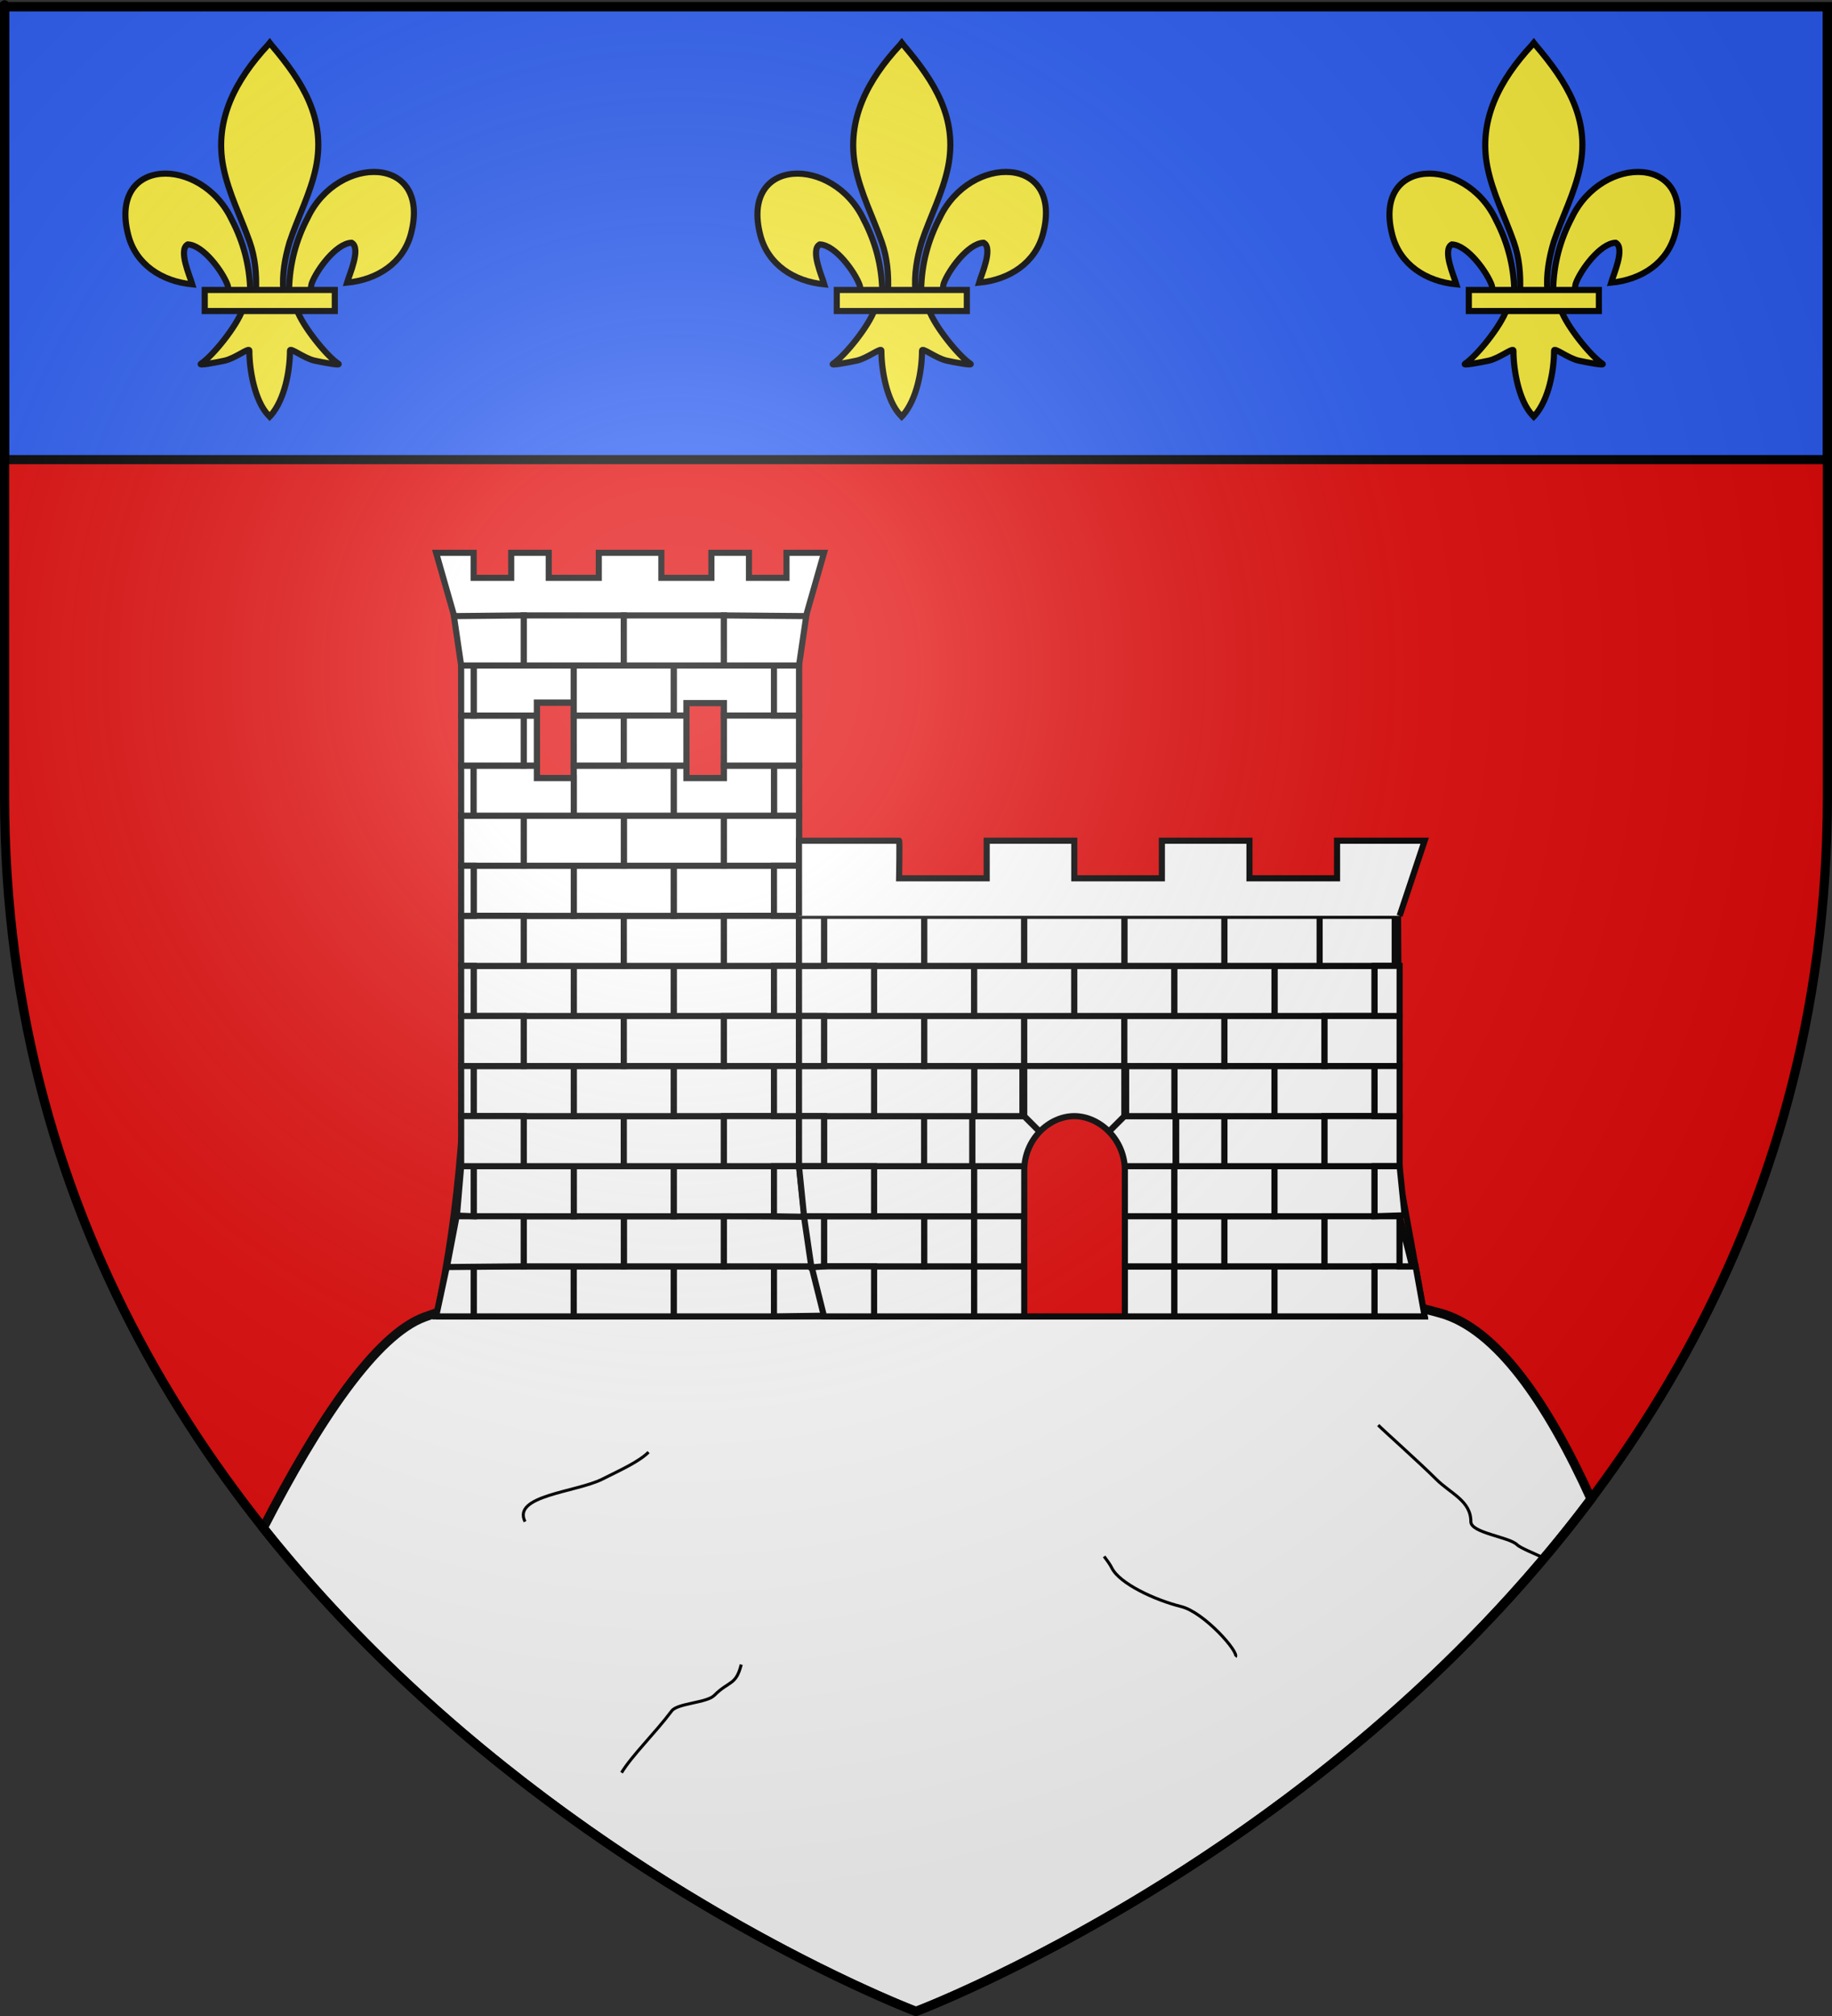 <?xml version="1.0" encoding="UTF-8" standalone="no"?>
<svg
   xmlns:dc="http://purl.org/dc/elements/1.1/"
   xmlns:cc="http://creativecommons.org/ns#"
   xmlns:rdf="http://www.w3.org/1999/02/22-rdf-syntax-ns#"
   xmlns:svg="http://www.w3.org/2000/svg"
   xmlns="http://www.w3.org/2000/svg"
   xmlns:xlink="http://www.w3.org/1999/xlink"
   xmlns:sodipodi="http://sodipodi.sourceforge.net/DTD/sodipodi-0.dtd"
   xmlns:inkscape="http://www.inkscape.org/namespaces/inkscape"
   height="660"
   width="600"
   version="1.0"
   id="svg2"
   sodipodi:version="0.32"
   inkscape:version="0.46"
   sodipodi:docname="Blason_ville_fr_Montbrison_(Loire).svg"
   sodipodi:docbase="C:\Users\Augustin\Documents\heral"
   inkscape:export-filename="/Users/Augustin/Documents/temp/tyty.png"
   inkscape:export-xdpi="144"
   inkscape:export-ydpi="144"
   inkscape:output_extension="org.inkscape.output.svg.inkscape">
  <rect width="100%" height="100%" fill="#333333" stroke="none"/>
  <sodipodi:namedview
     inkscape:window-height="712"
     inkscape:window-width="1024"
     inkscape:pageshadow="2"
     inkscape:pageopacity="0.0"
     guidetolerance="10.0"
     gridtolerance="10.0"
     objecttolerance="10.0"
     borderopacity="1.0"
     bordercolor="#666666"
     pagecolor="#ffffff"
     id="base"
     showgrid="false"
     height="660px"
     inkscape:zoom="0.7810541"
     inkscape:cx="283.03508"
     inkscape:cy="684.3261"
     inkscape:window-x="102"
     inkscape:window-y="-2"
     inkscape:current-layer="layer3" />
  <desc
     id="desc4">Flag of Canton of Valais (Wallis)</desc>
  <defs
     id="defs6">
    <linearGradient
       id="linearGradient2893">
      <stop
         style="stop-color:white;stop-opacity:0.314;"
         offset="0"
         id="stop2895" />
      <stop
         id="stop2897"
         offset="0.19"
         style="stop-color:white;stop-opacity:0.251;" />
      <stop
         style="stop-color:#6b6b6b;stop-opacity:0.125;"
         offset="0.6"
         id="stop2901" />
      <stop
         style="stop-color:black;stop-opacity:0.125;"
         offset="1"
         id="stop2899" />
    </linearGradient>
    <radialGradient
       inkscape:collect="always"
       xlink:href="#linearGradient2893"
       id="radialGradient3163"
       gradientUnits="userSpaceOnUse"
       gradientTransform="matrix(1.353,0,0,1.349,-77.629,-85.747)"
       cx="221.445"
       cy="226.331"
       fx="221.445"
       fy="226.331"
       r="300" />
    <inkscape:perspective
       id="perspective3377"
       inkscape:persp3d-origin="355.59589 : 306.40403 : 1"
       inkscape:vp_z="711.19177 : 459.60605 : 1"
       inkscape:vp_y="0 : 1000 : 0"
       inkscape:vp_x="0 : 459.60605 : 1"
       sodipodi:type="inkscape:persp3d" />
  </defs>
  <g
     inkscape:groupmode="layer"
     id="layer3"
     inkscape:label="Fond écu"
     style="display:inline">
    <path
       id="path2855"
       style="fill:#e20909;fill-opacity:1;fill-rule:evenodd;stroke:none;stroke-width:1px;stroke-linecap:butt;stroke-linejoin:miter;stroke-opacity:1"
       d="M 300,658.5 C 300,658.5 598.5,546.18 598.5,260.728 C 598.5,-24.723 598.5,2.176 598.5,2.176 L 1.5,2.176 L 1.5,260.728 C 1.5,546.18 300,658.5 300,658.5 z "
       sodipodi:nodetypes="cccccc" />
    <path
       style="opacity:1;fill:#2b5df2;fill-opacity:1;fill-rule:evenodd;stroke:#000000;stroke-width:3;stroke-linecap:round;stroke-miterlimit:4;stroke-dasharray:none;stroke-dashoffset:0;stroke-opacity:1"
       d="M 1.5 2.188 L 1.5 150.469 L 598.5 150.469 C 598.5 104.158 598.5 2.188 598.5 2.188 L 1.5 2.188 z "
       id="rect2403" />
    <path
       style="fill:#ffffff;fill-rule:evenodd;stroke:#000000;stroke-width:3;stroke-linecap:butt;stroke-linejoin:miter;stroke-opacity:1"
       d="M 294.188 409.719 C 236.652 409.866 180.019 416.254 139.094 431.156 C 123.118 436.973 104.238 465.194 86.219 500.219 C 174.47 611.278 300 658.5 300 658.5 C 300 658.5 432.649 608.586 521.094 490.75 C 506.891 459.439 490.197 434.935 471.625 429.875 C 425.758 417.38 359.395 409.551 294.188 409.719 z "
       id="path3144" />
    <g
       id="g2881"
       transform="translate(4.099,-62.753)"
       style="stroke:#000000;stroke-width:2">
      <path
         sodipodi:nodetypes="cccccccccc"
         id="path3618"
         d="M 138.737,493.723 C 154.575,422.268 146.934,345.608 146.934,272.424 M 257.583,272.424 L 257.583,448.644 L 265.779,493.723 M 257.323,362.682 L 453.773,362.682 L 454.293,448.644 L 462.489,493.723 L 138.737,493.723"
         style="fill:#ffffff;fill-opacity:0;fill-rule:evenodd;stroke:#000000;stroke-width:2;stroke-linecap:butt;stroke-linejoin:miter;stroke-miterlimit:4;stroke-dasharray:none;stroke-opacity:1;display:inline" />
      <path
         id="path4617"
         d="M 146.934,272.424 L 138.737,243.737 L 151.032,243.737 L 151.032,251.934 L 163.326,251.934 L 163.326,243.737 L 175.62,243.737 L 175.62,251.934 L 192.013,251.934 L 192.013,243.737 L 212.504,243.737 L 212.504,251.934 L 228.896,251.934 L 228.896,243.737 L 241.19,243.737 L 241.19,251.934 L 253.485,251.934 C 253.485,247.835 253.485,247.835 253.485,243.737 L 265.779,243.737 L 257.583,272.424"
         style="fill:#ffffff;fill-opacity:1;fill-rule:evenodd;stroke:#000000;stroke-width:2;stroke-linecap:butt;stroke-linejoin:miter;stroke-miterlimit:4;stroke-dasharray:none;stroke-opacity:1;display:inline" />
      <path
         id="rect6592"
         d="M 171.726,292.767 L 183.817,292.767 L 183.817,317.504 L 171.726,317.504 L 171.726,292.767 z"
         style="fill:#e20909;fill-opacity:1;stroke:#000000;stroke-width:2;stroke-linejoin:miter;stroke-miterlimit:4;stroke-dasharray:none;stroke-dashoffset:0;stroke-opacity:1;display:inline" />
      <path
         id="rect7563"
         d="M 220.7,292.915 L 232.994,292.915 L 232.994,317.504 L 220.7,317.504 L 220.7,292.915 z"
         style="fill:#e20909;fill-opacity:1;stroke:#000000;stroke-width:2;stroke-linejoin:miter;stroke-miterlimit:4;stroke-dasharray:none;stroke-dashoffset:0;stroke-opacity:1;display:inline" />
      <rect
         y="477.33"
         x="151.032"
         height="16.392"
         width="32.785"
         id="rect7565"
         style="opacity:1;fill:#ffffff;fill-opacity:1;stroke:#000000;stroke-width:2;stroke-linecap:round;stroke-linejoin:miter;stroke-miterlimit:4;stroke-dasharray:none;stroke-dashoffset:0;stroke-opacity:1;display:inline" />
      <rect
         style="opacity:1;fill:#ffffff;fill-opacity:1;stroke:#000000;stroke-width:2;stroke-linecap:round;stroke-linejoin:miter;stroke-miterlimit:4;stroke-dasharray:none;stroke-dashoffset:0;stroke-opacity:1;display:inline"
         id="rect9505"
         width="32.785"
         height="16.392"
         x="183.817"
         y="477.33" />
      <rect
         style="opacity:1;fill:#ffffff;fill-opacity:1;stroke:#000000;stroke-width:2;stroke-linecap:round;stroke-linejoin:miter;stroke-miterlimit:4;stroke-dasharray:none;stroke-dashoffset:0;stroke-opacity:1;display:inline"
         id="rect2304"
         width="32.785"
         height="16.392"
         x="216.602"
         y="477.33" />
      <rect
         style="opacity:1;fill:#ffffff;fill-opacity:1;stroke:#000000;stroke-width:2;stroke-linecap:round;stroke-linejoin:miter;stroke-miterlimit:4;stroke-dasharray:none;stroke-dashoffset:0;stroke-opacity:1;display:inline"
         id="rect2306"
         width="32.785"
         height="16.392"
         x="200.209"
         y="460.938" />
      <rect
         style="opacity:1;fill:#ffffff;fill-opacity:1;stroke:#000000;stroke-width:2;stroke-linecap:round;stroke-linejoin:miter;stroke-miterlimit:4;stroke-dasharray:none;stroke-dashoffset:0;stroke-opacity:1;display:inline"
         id="rect2308"
         width="32.785"
         height="16.392"
         x="167.424"
         y="460.938" />
      <rect
         style="opacity:1;fill:#ffffff;fill-opacity:1;stroke:#000000;stroke-width:2;stroke-linecap:round;stroke-linejoin:miter;stroke-miterlimit:4;stroke-dasharray:none;stroke-dashoffset:0;stroke-opacity:1;display:inline"
         id="rect2310"
         width="32.785"
         height="16.392"
         x="183.817"
         y="444.545" />
      <rect
         style="opacity:1;fill:#ffffff;fill-opacity:1;stroke:#000000;stroke-width:2;stroke-linecap:round;stroke-linejoin:miter;stroke-miterlimit:4;stroke-dasharray:none;stroke-dashoffset:0;stroke-opacity:1;display:inline"
         id="rect2558"
         width="32.785"
         height="16.392"
         x="216.602"
         y="444.545" />
      <rect
         style="opacity:1;fill:#ffffff;fill-opacity:1;stroke:#000000;stroke-width:2;stroke-linecap:round;stroke-linejoin:miter;stroke-miterlimit:4;stroke-dasharray:none;stroke-dashoffset:0;stroke-opacity:1;display:inline"
         id="rect2560"
         width="32.785"
         height="16.392"
         x="151.032"
         y="444.545" />
      <rect
         style="opacity:1;fill:#ffffff;fill-opacity:1;stroke:#000000;stroke-width:2;stroke-linecap:round;stroke-linejoin:miter;stroke-miterlimit:4;stroke-dasharray:none;stroke-dashoffset:0;stroke-opacity:1;display:inline"
         id="rect2562"
         width="32.785"
         height="16.392"
         x="167.424"
         y="428.153" />
      <rect
         style="opacity:1;fill:#ffffff;fill-opacity:1;stroke:#000000;stroke-width:2;stroke-linecap:round;stroke-linejoin:miter;stroke-miterlimit:4;stroke-dasharray:none;stroke-dashoffset:0;stroke-opacity:1;display:inline"
         id="rect2564"
         width="32.785"
         height="16.392"
         x="200.209"
         y="428.153" />
      <rect
         style="opacity:1;fill:#ffffff;fill-opacity:1;stroke:#000000;stroke-width:2;stroke-linecap:round;stroke-linejoin:miter;stroke-miterlimit:4;stroke-dasharray:none;stroke-dashoffset:0;stroke-opacity:1;display:inline"
         id="rect2566"
         width="32.785"
         height="16.392"
         x="183.817"
         y="411.76" />
      <rect
         style="opacity:1;fill:#ffffff;fill-opacity:1;stroke:#000000;stroke-width:2;stroke-linecap:round;stroke-linejoin:miter;stroke-miterlimit:4;stroke-dasharray:none;stroke-dashoffset:0;stroke-opacity:1;display:inline"
         id="rect2568"
         width="32.785"
         height="16.392"
         x="151.032"
         y="411.76" />
      <rect
         style="opacity:1;fill:#ffffff;fill-opacity:1;stroke:#000000;stroke-width:2;stroke-linecap:round;stroke-linejoin:miter;stroke-miterlimit:4;stroke-dasharray:none;stroke-dashoffset:0;stroke-opacity:1;display:inline"
         id="rect2570"
         width="32.785"
         height="16.392"
         x="216.602"
         y="411.76" />
      <rect
         style="opacity:1;fill:#ffffff;fill-opacity:1;stroke:#000000;stroke-width:2;stroke-linecap:round;stroke-linejoin:miter;stroke-miterlimit:4;stroke-dasharray:none;stroke-dashoffset:0;stroke-opacity:1;display:inline"
         id="rect2572"
         width="32.785"
         height="16.392"
         x="167.424"
         y="395.368" />
      <rect
         style="opacity:1;fill:#ffffff;fill-opacity:1;stroke:#000000;stroke-width:2;stroke-linecap:round;stroke-linejoin:miter;stroke-miterlimit:4;stroke-dasharray:none;stroke-dashoffset:0;stroke-opacity:1;display:inline"
         id="rect2574"
         width="32.785"
         height="16.392"
         x="200.209"
         y="395.368" />
      <rect
         style="opacity:1;fill:#ffffff;fill-opacity:1;stroke:#000000;stroke-width:2;stroke-linecap:round;stroke-linejoin:miter;stroke-miterlimit:4;stroke-dasharray:none;stroke-dashoffset:0;stroke-opacity:1;display:inline"
         id="rect2576"
         width="32.785"
         height="16.392"
         x="183.817"
         y="378.975" />
      <rect
         style="opacity:1;fill:#ffffff;fill-opacity:1;stroke:#000000;stroke-width:2;stroke-linecap:round;stroke-linejoin:miter;stroke-miterlimit:4;stroke-dasharray:none;stroke-dashoffset:0;stroke-opacity:1;display:inline"
         id="rect2578"
         width="32.785"
         height="16.392"
         x="151.032"
         y="378.975" />
      <rect
         style="opacity:1;fill:#ffffff;fill-opacity:1;stroke:#000000;stroke-width:2;stroke-linecap:round;stroke-linejoin:miter;stroke-miterlimit:4;stroke-dasharray:none;stroke-dashoffset:0;stroke-opacity:1;display:inline"
         id="rect2580"
         width="32.785"
         height="16.392"
         x="216.602"
         y="378.975" />
      <rect
         style="opacity:1;fill:#ffffff;fill-opacity:1;stroke:#000000;stroke-width:2;stroke-linecap:round;stroke-linejoin:miter;stroke-miterlimit:4;stroke-dasharray:none;stroke-dashoffset:0;stroke-opacity:1;display:inline"
         id="rect2582"
         width="32.785"
         height="16.392"
         x="167.424"
         y="362.583" />
      <rect
         style="opacity:1;fill:#ffffff;fill-opacity:1;stroke:#000000;stroke-width:2;stroke-linecap:round;stroke-linejoin:miter;stroke-miterlimit:4;stroke-dasharray:none;stroke-dashoffset:0;stroke-opacity:1;display:inline"
         id="rect2584"
         width="32.785"
         height="16.392"
         x="200.209"
         y="362.583" />
      <rect
         style="opacity:1;fill:#ffffff;fill-opacity:1;stroke:#000000;stroke-width:2;stroke-linecap:round;stroke-linejoin:miter;stroke-miterlimit:4;stroke-dasharray:none;stroke-dashoffset:0;stroke-opacity:1;display:inline"
         id="rect2586"
         width="32.785"
         height="16.392"
         x="183.817"
         y="346.19" />
      <rect
         style="opacity:1;fill:#ffffff;fill-opacity:1;stroke:#000000;stroke-width:2;stroke-linecap:round;stroke-linejoin:miter;stroke-miterlimit:4;stroke-dasharray:none;stroke-dashoffset:0;stroke-opacity:1;display:inline"
         id="rect2588"
         width="32.785"
         height="16.392"
         x="151.032"
         y="346.19" />
      <rect
         inkscape:transform-center-y="-4.0981188"
         inkscape:transform-center-x="4.0981272"
         style="opacity:1;fill:#ffffff;fill-opacity:1;stroke:#000000;stroke-width:2;stroke-linecap:round;stroke-linejoin:miter;stroke-miterlimit:4;stroke-dasharray:none;stroke-dashoffset:0;stroke-opacity:1;display:inline"
         id="rect2590"
         width="32.785"
         height="16.392"
         x="216.602"
         y="346.19" />
      <rect
         style="opacity:1;fill:#ffffff;fill-opacity:1;stroke:#000000;stroke-width:2;stroke-linecap:round;stroke-linejoin:miter;stroke-miterlimit:4;stroke-dasharray:none;stroke-dashoffset:0;stroke-opacity:1;display:inline"
         id="rect2592"
         width="32.785"
         height="16.392"
         x="200.209"
         y="329.798" />
      <rect
         style="opacity:1;fill:#ffffff;fill-opacity:1;stroke:#000000;stroke-width:2;stroke-linecap:round;stroke-linejoin:miter;stroke-miterlimit:4;stroke-dasharray:none;stroke-dashoffset:0;stroke-opacity:1;display:inline"
         id="rect2594"
         width="32.785"
         height="16.392"
         x="167.424"
         y="329.798" />
      <path
         id="rect2596"
         d="M 183.817,313.405 L 183.817,317.504 L 183.817,329.798 L 216.602,329.798 L 216.602,313.405 L 183.817,313.405 z"
         style="fill:#ffffff;fill-opacity:1;stroke:#000000;stroke-width:2;stroke-linecap:round;stroke-linejoin:miter;stroke-miterlimit:4;stroke-dasharray:none;stroke-dashoffset:0;stroke-opacity:1;display:inline" />
      <path
         sodipodi:nodetypes="ccccc"
         id="rect2605"
         d="M 142.261,477.33 L 151.032,477.33 L 151.032,493.723 L 138.737,493.723 L 142.261,477.33 z"
         style="fill:#ffffff;fill-opacity:1;stroke:#000000;stroke-width:2;stroke-linecap:round;stroke-linejoin:miter;stroke-miterlimit:4;stroke-dasharray:none;stroke-dashoffset:0;stroke-opacity:1;display:inline" />
      <path
         sodipodi:nodetypes="ccccc"
         id="rect2608"
         d="M 145.439,460.938 L 167.424,460.938 L 167.424,477.33 L 142.261,477.56 L 145.439,460.938 z"
         style="fill:#ffffff;fill-opacity:1;stroke:#000000;stroke-width:2;stroke-linecap:round;stroke-linejoin:miter;stroke-miterlimit:4;stroke-dasharray:none;stroke-dashoffset:0;stroke-opacity:1;display:inline" />
      <path
         sodipodi:nodetypes="ccccc"
         id="path2611"
         d="M 146.934,444.545 L 151.032,444.545 L 151.032,460.938 L 145.554,460.708 L 146.934,444.545 z"
         style="fill:#ffffff;fill-opacity:1;stroke:#000000;stroke-width:2;stroke-linecap:round;stroke-linejoin:miter;stroke-miterlimit:4;stroke-dasharray:none;stroke-dashoffset:0;stroke-opacity:1;display:inline" />
      <path
         sodipodi:nodetypes="ccccc"
         id="path2613"
         d="M 146.934,395.368 L 167.424,395.368 L 167.424,411.76 L 146.934,411.76 L 146.934,395.368 z"
         style="fill:#ffffff;fill-opacity:1;stroke:#000000;stroke-width:2;stroke-linecap:round;stroke-linejoin:miter;stroke-miterlimit:4;stroke-dasharray:none;stroke-dashoffset:0;stroke-opacity:1;display:inline" />
      <path
         sodipodi:nodetypes="ccccc"
         id="path2615"
         d="M 146.934,411.76 L 151.032,411.76 L 151.032,428.153 L 146.934,428.153 L 146.934,411.76 z"
         style="fill:#ffffff;fill-opacity:1;stroke:#000000;stroke-width:2;stroke-linecap:round;stroke-linejoin:miter;stroke-miterlimit:4;stroke-dasharray:none;stroke-dashoffset:0;stroke-opacity:1;display:inline" />
      <path
         sodipodi:nodetypes="ccccc"
         id="path2619"
         d="M 146.934,428.153 L 167.424,428.153 L 167.424,444.545 L 146.934,444.545 L 146.934,428.153 z"
         style="fill:#ffffff;fill-opacity:1;stroke:#000000;stroke-width:2;stroke-linecap:round;stroke-linejoin:miter;stroke-miterlimit:4;stroke-dasharray:none;stroke-dashoffset:0;stroke-opacity:1;display:inline" />
      <path
         sodipodi:nodetypes="ccccc"
         id="path2621"
         d="M 146.934,362.583 L 167.424,362.583 L 167.424,378.975 L 146.934,378.975 L 146.934,362.583 z"
         style="fill:#ffffff;fill-opacity:1;stroke:#000000;stroke-width:2;stroke-linecap:round;stroke-linejoin:miter;stroke-miterlimit:4;stroke-dasharray:none;stroke-dashoffset:0;stroke-opacity:1;display:inline" />
      <path
         sodipodi:nodetypes="ccccc"
         id="path2623"
         d="M 146.934,329.798 L 167.424,329.798 L 167.424,346.19 L 146.934,346.19 L 146.934,329.798 z"
         style="fill:#ffffff;fill-opacity:1;stroke:#000000;stroke-width:2;stroke-linecap:round;stroke-linejoin:miter;stroke-miterlimit:4;stroke-dasharray:none;stroke-dashoffset:0;stroke-opacity:1;display:inline" />
      <path
         sodipodi:nodetypes="ccccc"
         id="path2627"
         d="M 146.934,378.975 L 151.032,378.975 L 151.032,395.368 L 146.934,395.368 L 146.934,378.975 z"
         style="fill:#ffffff;fill-opacity:1;stroke:#000000;stroke-width:2;stroke-linecap:round;stroke-linejoin:miter;stroke-miterlimit:4;stroke-dasharray:none;stroke-dashoffset:0;stroke-opacity:1;display:inline" />
      <path
         sodipodi:nodetypes="ccccc"
         id="path2629"
         d="M 146.934,346.19 L 151.032,346.19 L 151.032,362.583 L 146.934,362.583 L 146.934,346.19 z"
         style="fill:#ffffff;fill-opacity:1;stroke:#000000;stroke-width:2;stroke-linecap:round;stroke-linejoin:miter;stroke-miterlimit:4;stroke-dasharray:none;stroke-dashoffset:0;stroke-opacity:1;display:inline" />
      <path
         sodipodi:nodetypes="ccccc"
         id="path2631"
         d="M 146.934,313.405 L 151.032,313.405 L 151.032,329.798 L 146.934,329.798 L 146.934,313.405 z"
         style="fill:#ffffff;fill-opacity:1;stroke:#000000;stroke-width:2;stroke-linecap:round;stroke-linejoin:miter;stroke-miterlimit:4;stroke-dasharray:none;stroke-dashoffset:0;stroke-opacity:1;display:inline" />
      <path
         id="rect2633"
         d="M 151.032,313.405 L 151.032,329.798 L 183.817,329.798 L 183.817,317.504 L 171.727,317.504 L 171.727,313.405 L 151.032,313.405 z"
         style="fill:#ffffff;fill-opacity:1;stroke:#000000;stroke-width:2;stroke-linecap:round;stroke-linejoin:miter;stroke-miterlimit:4;stroke-dasharray:none;stroke-dashoffset:0;stroke-opacity:1;display:inline" />
      <path
         id="rect2649"
         d="M 167.424,297.013 L 167.424,313.405 L 171.727,313.405 L 171.727,297.013 L 167.424,297.013 z M 183.817,297.013 L 183.817,313.405 L 200.209,313.405 L 200.209,297.013 L 183.817,297.013 z"
         style="fill:#ffffff;fill-opacity:1;stroke:#000000;stroke-width:2;stroke-linecap:round;stroke-linejoin:miter;stroke-miterlimit:4;stroke-dasharray:none;stroke-dashoffset:0;stroke-opacity:1;display:inline" />
      <path
         sodipodi:nodetypes="ccccc"
         id="path2653"
         d="M 146.934,297.013 L 167.424,297.013 L 167.424,313.405 L 146.934,313.405 L 146.934,297.013 z"
         style="fill:#ffffff;fill-opacity:1;stroke:#000000;stroke-width:2;stroke-linecap:round;stroke-linejoin:miter;stroke-miterlimit:4;stroke-dasharray:none;stroke-dashoffset:0;stroke-opacity:1;display:inline" />
      <path
         id="rect2661"
         d="M 151.032,280.62 L 151.032,297.013 L 171.727,297.013 L 171.727,292.761 L 183.817,292.761 L 183.817,280.62 L 151.032,280.62 z"
         style="fill:#ffffff;fill-opacity:1;stroke:#000000;stroke-width:2;stroke-linecap:round;stroke-linejoin:miter;stroke-miterlimit:4;stroke-dasharray:none;stroke-dashoffset:0;stroke-opacity:1;display:inline" />
      <path
         id="rect2667"
         d="M 183.817,280.62 L 183.817,292.761 L 183.817,297.013 L 216.602,297.013 L 216.602,280.62 L 183.817,280.62 z"
         style="fill:#ffffff;fill-opacity:1;stroke:#000000;stroke-width:2;stroke-linecap:round;stroke-linejoin:miter;stroke-miterlimit:4;stroke-dasharray:none;stroke-dashoffset:0;stroke-opacity:1;display:inline" />
      <path
         sodipodi:nodetypes="ccccc"
         id="path2675"
         d="M 146.934,280.62 L 151.032,280.62 L 151.032,297.013 L 146.934,297.013 L 146.934,280.62 z"
         style="fill:#ffffff;fill-opacity:1;stroke:#000000;stroke-width:2;stroke-linecap:round;stroke-linejoin:miter;stroke-miterlimit:4;stroke-dasharray:none;stroke-dashoffset:0;stroke-opacity:1;display:inline" />
      <path
         sodipodi:nodetypes="ccccc"
         id="rect2677"
         d="M 249.387,477.33 L 262.623,477.33 L 265.728,493.493 L 249.387,493.723 L 249.387,477.33 z"
         style="fill:#ffffff;fill-opacity:1;stroke:#000000;stroke-width:2;stroke-linecap:round;stroke-linejoin:miter;stroke-miterlimit:4;stroke-dasharray:none;stroke-dashoffset:0;stroke-opacity:1;display:inline" />
      <path
         sodipodi:nodetypes="ccccc"
         id="path2680"
         d="M 232.994,460.938 L 259.242,461.019 L 262.657,477.33 L 232.994,477.33 L 232.994,460.938 z"
         style="fill:#ffffff;fill-opacity:1;stroke:#000000;stroke-width:2;stroke-linecap:round;stroke-linejoin:miter;stroke-miterlimit:4;stroke-dasharray:none;stroke-dashoffset:0;stroke-opacity:1;display:inline" />
      <path
         sodipodi:nodetypes="ccccc"
         id="path2700"
         d="M 232.994,428.153 L 257.583,428.153 L 257.583,444.545 L 232.994,444.545 L 232.994,428.153 z"
         style="fill:#ffffff;fill-opacity:1;stroke:#000000;stroke-width:2;stroke-linecap:round;stroke-linejoin:miter;stroke-miterlimit:4;stroke-dasharray:none;stroke-dashoffset:0;stroke-opacity:1;display:inline" />
      <path
         sodipodi:nodetypes="ccccc"
         id="path2702"
         d="M 232.994,395.368 L 257.583,395.368 L 257.583,411.76 L 232.994,411.76 L 232.994,395.368 z"
         style="fill:#ffffff;fill-opacity:1;stroke:#000000;stroke-width:2;stroke-linecap:round;stroke-linejoin:miter;stroke-miterlimit:4;stroke-dasharray:none;stroke-dashoffset:0;stroke-opacity:1;display:inline" />
      <path
         sodipodi:nodetypes="ccccc"
         id="path2704"
         d="M 232.994,362.583 L 257.583,362.583 L 257.583,378.975 L 232.994,378.975 L 232.994,362.583 z"
         style="fill:#ffffff;fill-opacity:1;stroke:#000000;stroke-width:2;stroke-linecap:round;stroke-linejoin:miter;stroke-miterlimit:4;stroke-dasharray:none;stroke-dashoffset:0;stroke-opacity:1;display:inline" />
      <path
         sodipodi:nodetypes="ccccc"
         id="path2706"
         d="M 232.994,329.798 L 257.583,329.798 L 257.583,346.19 L 232.994,346.19 L 232.994,329.798 z"
         style="fill:#ffffff;fill-opacity:1;stroke:#000000;stroke-width:2;stroke-linecap:round;stroke-linejoin:miter;stroke-miterlimit:4;stroke-dasharray:none;stroke-dashoffset:0;stroke-opacity:1;display:inline" />
      <path
         sodipodi:nodetypes="ccccc"
         id="path2708"
         d="M 249.387,346.19 L 257.583,346.19 L 257.583,362.583 L 249.387,362.583 L 249.387,346.19 z"
         style="fill:#ffffff;fill-opacity:1;stroke:#000000;stroke-width:2;stroke-linecap:round;stroke-linejoin:miter;stroke-miterlimit:4;stroke-dasharray:none;stroke-dashoffset:0;stroke-opacity:1;display:inline" />
      <path
         sodipodi:nodetypes="ccccc"
         id="path2710"
         d="M 249.387,378.975 L 257.583,378.975 L 257.583,395.368 L 249.387,395.368 L 249.387,378.975 z"
         style="fill:#ffffff;fill-opacity:1;stroke:#000000;stroke-width:2;stroke-linecap:round;stroke-linejoin:miter;stroke-miterlimit:4;stroke-dasharray:none;stroke-dashoffset:0;stroke-opacity:1;display:inline" />
      <path
         sodipodi:nodetypes="ccccc"
         id="path2712"
         d="M 249.387,313.405 L 257.583,313.405 L 257.583,329.798 L 249.387,329.798 L 249.387,313.405 z"
         style="fill:#ffffff;fill-opacity:1;stroke:#000000;stroke-width:2;stroke-linecap:round;stroke-linejoin:miter;stroke-miterlimit:4;stroke-dasharray:none;stroke-dashoffset:0;stroke-opacity:1;display:inline" />
      <path
         sodipodi:nodetypes="ccccc"
         id="path2714"
         d="M 249.387,411.76 L 257.583,411.76 L 257.583,428.153 L 249.387,428.153 L 249.387,411.76 z"
         style="fill:#ffffff;fill-opacity:1;stroke:#000000;stroke-width:2;stroke-linecap:round;stroke-linejoin:miter;stroke-miterlimit:4;stroke-dasharray:none;stroke-dashoffset:0;stroke-opacity:1;display:inline" />
      <path
         sodipodi:nodetypes="ccccc"
         id="path2716"
         d="M 249.387,444.545 L 257.583,444.545 L 259.372,461.101 L 249.387,460.938 L 249.387,444.545 z"
         style="fill:#ffffff;fill-opacity:1;stroke:#000000;stroke-width:2;stroke-linecap:round;stroke-linejoin:miter;stroke-miterlimit:4;stroke-dasharray:none;stroke-dashoffset:0;stroke-opacity:1;display:inline" />
      <path
         id="rect2718"
         d="M 216.602,313.405 L 216.602,329.798 L 249.387,329.798 L 249.387,313.405 L 232.994,313.405 L 232.994,317.504 L 220.7,317.504 L 220.7,313.405 L 216.602,313.405 z"
         style="fill:#ffffff;fill-opacity:1;stroke:#000000;stroke-width:2;stroke-linecap:round;stroke-linejoin:miter;stroke-miterlimit:4;stroke-dasharray:none;stroke-dashoffset:0;stroke-opacity:1;display:inline" />
      <path
         id="rect2725"
         d="M 216.602,280.62 L 216.602,297.013 L 220.7,297.013 L 220.7,292.915 L 232.994,292.915 L 232.994,297.013 L 249.387,297.013 L 249.387,280.62 L 216.602,280.62 z"
         style="fill:#ffffff;fill-opacity:1;stroke:#000000;stroke-width:2;stroke-linecap:round;stroke-linejoin:miter;stroke-miterlimit:4;stroke-dasharray:none;stroke-dashoffset:0;stroke-opacity:1;display:inline" />
      <path
         id="rect2727"
         d="M 200.209,297.013 L 200.209,313.405 L 220.7,313.405 L 220.7,297.013 L 200.209,297.013 z"
         style="fill:#ffffff;fill-opacity:1;stroke:#000000;stroke-width:2;stroke-linecap:round;stroke-linejoin:miter;stroke-miterlimit:4;stroke-dasharray:none;stroke-dashoffset:0;stroke-opacity:1;display:inline" />
      <path
         sodipodi:nodetypes="ccccc"
         id="path2737"
         d="M 232.994,297.013 L 257.583,297.013 L 257.583,313.405 L 232.994,313.405 L 232.994,297.013 z"
         style="fill:#ffffff;fill-opacity:1;stroke:#000000;stroke-width:2;stroke-linecap:round;stroke-linejoin:miter;stroke-miterlimit:4;stroke-dasharray:none;stroke-dashoffset:0;stroke-opacity:1;display:inline" />
      <path
         sodipodi:nodetypes="ccccc"
         id="path2741"
         d="M 249.387,280.62 L 257.583,280.62 L 257.583,297.013 L 249.387,297.013 L 249.387,280.62 z"
         style="fill:#ffffff;fill-opacity:1;stroke:#000000;stroke-width:2;stroke-linecap:round;stroke-linejoin:miter;stroke-miterlimit:4;stroke-dasharray:none;stroke-dashoffset:0;stroke-opacity:1;display:inline" />
      <rect
         style="opacity:1;fill:#ffffff;fill-opacity:1;stroke:#000000;stroke-width:2;stroke-linecap:round;stroke-linejoin:miter;stroke-miterlimit:4;stroke-dasharray:none;stroke-dashoffset:0;stroke-opacity:1;display:inline"
         id="rect2857"
         width="32.785"
         height="16.392"
         x="167.424"
         y="264.228" />
      <rect
         style="opacity:1;fill:#ffffff;fill-opacity:1;stroke:#000000;stroke-width:2;stroke-linecap:round;stroke-linejoin:miter;stroke-miterlimit:4;stroke-dasharray:none;stroke-dashoffset:0;stroke-opacity:1;display:inline"
         id="rect2859"
         width="32.785"
         height="16.392"
         x="200.209"
         y="264.228" />
      <path
         sodipodi:nodetypes="ccccc"
         id="rect2861"
         d="M 232.994,264.228 L 259.956,264.458 L 257.583,280.62 L 232.994,280.62 L 232.994,264.228 z"
         style="fill:#ffffff;fill-opacity:1;stroke:#000000;stroke-width:2;stroke-linecap:round;stroke-linejoin:miter;stroke-miterlimit:4;stroke-dasharray:none;stroke-dashoffset:0;stroke-opacity:1;display:inline" />
      <path
         sodipodi:nodetypes="ccccc"
         id="rect2863"
         d="M 144.56,264.458 L 167.424,264.228 L 167.424,280.62 L 146.934,280.62 L 144.56,264.458 z"
         style="fill:#ffffff;fill-opacity:1;stroke:#000000;stroke-width:2;stroke-linecap:round;stroke-linejoin:miter;stroke-miterlimit:4;stroke-dasharray:none;stroke-dashoffset:0;stroke-opacity:1;display:inline" />
      <rect
         style="opacity:1;fill:#ffffff;fill-opacity:1;stroke:#000000;stroke-width:2;stroke-linecap:round;stroke-linejoin:miter;stroke-miterlimit:4;stroke-dasharray:none;stroke-dashoffset:0;stroke-opacity:1;display:inline"
         id="rect4051"
         width="32.785"
         height="16.392"
         x="282.172"
         y="477.33" />
      <rect
         style="opacity:1;fill:#ffffff;fill-opacity:1;stroke:#000000;stroke-width:2;stroke-linecap:round;stroke-linejoin:miter;stroke-miterlimit:4;stroke-dasharray:none;stroke-dashoffset:0;stroke-opacity:1;display:inline"
         id="rect4053"
         width="32.785"
         height="16.392"
         x="314.957"
         y="477.33" />
      <rect
         style="opacity:1;fill:#ffffff;fill-opacity:1;stroke:#000000;stroke-width:2;stroke-linecap:round;stroke-linejoin:miter;stroke-miterlimit:4;stroke-dasharray:none;stroke-dashoffset:0;stroke-opacity:1;display:inline"
         id="rect4055"
         width="32.785"
         height="16.392"
         x="347.742"
         y="477.33" />
      <path
         sodipodi:nodetypes="ccccc"
         id="rect4057"
         d="M 298.564,460.938 L 314.957,460.938 L 314.957,477.33 L 298.564,477.33 L 298.564,460.938 z"
         style="fill:#ffffff;fill-opacity:1;stroke:#000000;stroke-width:2;stroke-linecap:round;stroke-linejoin:miter;stroke-miterlimit:4;stroke-dasharray:none;stroke-dashoffset:0;stroke-opacity:1;display:inline" />
      <rect
         style="opacity:1;fill:#ffffff;fill-opacity:1;stroke:#000000;stroke-width:2;stroke-linecap:round;stroke-linejoin:miter;stroke-miterlimit:4;stroke-dasharray:none;stroke-dashoffset:0;stroke-opacity:1;display:inline"
         id="rect4059"
         width="32.785"
         height="16.392"
         x="331.349"
         y="460.938" />
      <rect
         style="opacity:1;fill:#ffffff;fill-opacity:1;stroke:#000000;stroke-width:2;stroke-linecap:round;stroke-linejoin:miter;stroke-miterlimit:4;stroke-dasharray:none;stroke-dashoffset:0;stroke-opacity:1;display:inline"
         id="rect4061"
         width="32.785"
         height="16.392"
         x="380.527"
         y="477.33" />
      <rect
         style="opacity:1;fill:#ffffff;fill-opacity:1;stroke:#000000;stroke-width:2;stroke-linecap:round;stroke-linejoin:miter;stroke-miterlimit:4;stroke-dasharray:none;stroke-dashoffset:0;stroke-opacity:1;display:inline"
         id="rect4063"
         width="32.785"
         height="16.392"
         x="364.134"
         y="460.938" />
      <rect
         style="opacity:1;fill:#ffffff;fill-opacity:1;stroke:#000000;stroke-width:2;stroke-linecap:round;stroke-linejoin:miter;stroke-miterlimit:4;stroke-dasharray:none;stroke-dashoffset:0;stroke-opacity:1;display:inline"
         id="rect4065"
         width="32.785"
         height="16.392"
         x="413.312"
         y="477.33" />
      <rect
         style="opacity:1;fill:#ffffff;fill-opacity:1;stroke:#000000;stroke-width:2;stroke-linecap:round;stroke-linejoin:miter;stroke-miterlimit:4;stroke-dasharray:none;stroke-dashoffset:0;stroke-opacity:1;display:inline"
         id="rect4067"
         width="32.785"
         height="16.392"
         x="396.919"
         y="460.938" />
      <rect
         style="opacity:1;fill:#ffffff;fill-opacity:1;stroke:#000000;stroke-width:2;stroke-linecap:round;stroke-linejoin:miter;stroke-miterlimit:4;stroke-dasharray:none;stroke-dashoffset:0;stroke-opacity:1;display:inline"
         id="rect4069"
         width="32.785"
         height="16.392"
         x="265.779"
         y="460.938" />
      <rect
         style="opacity:1;fill:#ffffff;fill-opacity:1;stroke:#000000;stroke-width:2;stroke-linecap:round;stroke-linejoin:miter;stroke-miterlimit:4;stroke-dasharray:none;stroke-dashoffset:0;stroke-opacity:1;display:inline"
         id="rect4071"
         width="32.785"
         height="16.392"
         x="282.172"
         y="444.545" />
      <rect
         style="opacity:1;fill:#ffffff;fill-opacity:1;stroke:#000000;stroke-width:2;stroke-linecap:round;stroke-linejoin:miter;stroke-miterlimit:4;stroke-dasharray:none;stroke-dashoffset:0;stroke-opacity:1;display:inline"
         id="rect4073"
         width="32.785"
         height="16.392"
         x="314.957"
         y="444.545" />
      <rect
         style="opacity:1;fill:#ffffff;fill-opacity:1;stroke:#000000;stroke-width:2;stroke-linecap:round;stroke-linejoin:miter;stroke-miterlimit:4;stroke-dasharray:none;stroke-dashoffset:0;stroke-opacity:1;display:inline"
         id="rect4075"
         width="32.785"
         height="16.392"
         x="347.742"
         y="444.545" />
      <rect
         style="opacity:1;fill:#ffffff;fill-opacity:1;stroke:#000000;stroke-width:2;stroke-linecap:round;stroke-linejoin:miter;stroke-miterlimit:4;stroke-dasharray:none;stroke-dashoffset:0;stroke-opacity:1;display:inline"
         id="rect4077"
         width="32.785"
         height="16.392"
         x="380.527"
         y="444.545" />
      <rect
         style="opacity:1;fill:#ffffff;fill-opacity:1;stroke:#000000;stroke-width:2;stroke-linecap:round;stroke-linejoin:miter;stroke-miterlimit:4;stroke-dasharray:none;stroke-dashoffset:0;stroke-opacity:1;display:inline"
         id="rect4079"
         width="32.785"
         height="16.392"
         x="413.312"
         y="444.545" />
      <rect
         style="opacity:1;fill:#ffffff;fill-opacity:1;stroke:#000000;stroke-width:2;stroke-linecap:round;stroke-linejoin:miter;stroke-miterlimit:4;stroke-dasharray:none;stroke-dashoffset:0;stroke-opacity:1;display:inline"
         id="rect4081"
         width="32.785"
         height="16.392"
         x="265.779"
         y="428.153" />
      <path
         id="rect4083"
         d="M 298.564,428.153 L 314.364,428.153 L 314.364,444.545 L 298.564,444.545 L 298.564,428.153 z"
         style="fill:#ffffff;fill-opacity:1;stroke:#000000;stroke-width:2;stroke-linecap:round;stroke-linejoin:miter;stroke-miterlimit:4;stroke-dasharray:none;stroke-dashoffset:0;stroke-opacity:1;display:inline" />
      <path
         sodipodi:nodetypes="cccccccc"
         id="rect4085"
         d="M 314.364,428.153 L 331.349,428.153 L 347.742,444.545 L 364.134,428.153 L 380.922,428.153 L 380.922,444.545 L 314.364,444.545 L 314.364,428.153 z"
         style="fill:#ffffff;fill-opacity:1;stroke:#000000;stroke-width:2;stroke-linecap:round;stroke-linejoin:miter;stroke-miterlimit:4;stroke-dasharray:none;stroke-dashoffset:0;stroke-opacity:1;display:inline" />
      <rect
         style="opacity:1;fill:#ffffff;fill-opacity:1;stroke:#000000;stroke-width:2;stroke-linecap:round;stroke-linejoin:miter;stroke-miterlimit:4;stroke-dasharray:none;stroke-dashoffset:0;stroke-opacity:1;display:inline"
         id="rect2460"
         width="15.8"
         height="16.392"
         x="381.119"
         y="428.153" />
      <rect
         style="opacity:1;fill:#ffffff;fill-opacity:1;stroke:#000000;stroke-width:2;stroke-linecap:round;stroke-linejoin:miter;stroke-miterlimit:4;stroke-dasharray:none;stroke-dashoffset:0;stroke-opacity:1;display:inline"
         id="rect2462"
         width="32.785"
         height="16.392"
         x="396.919"
         y="428.153" />
      <rect
         style="opacity:1;fill:#ffffff;fill-opacity:1;stroke:#000000;stroke-width:2;stroke-linecap:round;stroke-linejoin:miter;stroke-miterlimit:4;stroke-dasharray:none;stroke-dashoffset:0;stroke-opacity:1;display:inline"
         id="rect2464"
         width="32.785"
         height="16.392"
         x="380.527"
         y="411.76" />
      <rect
         style="opacity:1;fill:#ffffff;fill-opacity:1;stroke:#000000;stroke-width:2;stroke-linecap:round;stroke-linejoin:miter;stroke-miterlimit:4;stroke-dasharray:none;stroke-dashoffset:0;stroke-opacity:1;display:inline"
         id="rect2466"
         width="15.8"
         height="16.392"
         x="364.727"
         y="411.76" />
      <rect
         style="opacity:1;fill:#ffffff;fill-opacity:1;stroke:#000000;stroke-width:2;stroke-linecap:round;stroke-linejoin:miter;stroke-miterlimit:4;stroke-dasharray:none;stroke-dashoffset:0;stroke-opacity:1;display:inline"
         id="rect2468"
         width="15.8"
         height="16.392"
         x="314.957"
         y="411.76" />
      <rect
         style="opacity:1;fill:#ffffff;fill-opacity:1;stroke:#000000;stroke-width:2;stroke-linecap:round;stroke-linejoin:miter;stroke-miterlimit:4;stroke-dasharray:none;stroke-dashoffset:0;stroke-opacity:1;display:inline"
         id="rect2470"
         width="32.785"
         height="16.392"
         x="282.172"
         y="411.76" />
      <rect
         style="opacity:1;fill:#ffffff;fill-opacity:1;stroke:#000000;stroke-width:2;stroke-linecap:round;stroke-linejoin:miter;stroke-miterlimit:4;stroke-dasharray:none;stroke-dashoffset:0;stroke-opacity:1;display:inline"
         id="rect2472"
         width="32.785"
         height="16.392"
         x="298.564"
         y="395.368" />
      <rect
         style="opacity:1;fill:#ffffff;fill-opacity:1;stroke:#000000;stroke-width:2;stroke-linecap:round;stroke-linejoin:miter;stroke-miterlimit:4;stroke-dasharray:none;stroke-dashoffset:0;stroke-opacity:1;display:inline"
         id="rect2474"
         width="32.785"
         height="16.392"
         x="331.349"
         y="395.368" />
      <rect
         style="opacity:1;fill:#ffffff;fill-opacity:1;stroke:#000000;stroke-width:2;stroke-linecap:round;stroke-linejoin:miter;stroke-miterlimit:4;stroke-dasharray:none;stroke-dashoffset:0;stroke-opacity:1;display:inline"
         id="rect2476"
         width="32.785"
         height="16.392"
         x="364.134"
         y="395.368" />
      <rect
         style="opacity:1;fill:#ffffff;fill-opacity:1;stroke:#000000;stroke-width:2;stroke-linecap:round;stroke-linejoin:miter;stroke-miterlimit:4;stroke-dasharray:none;stroke-dashoffset:0;stroke-opacity:1;display:inline"
         id="rect2478"
         width="32.785"
         height="16.392"
         x="413.312"
         y="411.76" />
      <rect
         style="opacity:1;fill:#ffffff;fill-opacity:1;stroke:#000000;stroke-width:2;stroke-linecap:round;stroke-linejoin:miter;stroke-miterlimit:4;stroke-dasharray:none;stroke-dashoffset:0;stroke-opacity:1;display:inline"
         id="rect2480"
         width="32.785"
         height="16.392"
         x="396.919"
         y="395.368" />
      <rect
         style="opacity:1;fill:#ffffff;fill-opacity:1;stroke:#000000;stroke-width:2;stroke-linecap:round;stroke-linejoin:miter;stroke-miterlimit:4;stroke-dasharray:none;stroke-dashoffset:0;stroke-opacity:1;display:inline"
         id="rect2482"
         width="32.785"
         height="16.392"
         x="265.779"
         y="395.368" />
      <rect
         style="opacity:1;fill:#ffffff;fill-opacity:1;stroke:#000000;stroke-width:2;stroke-linecap:round;stroke-linejoin:miter;stroke-miterlimit:4;stroke-dasharray:none;stroke-dashoffset:0;stroke-opacity:1;display:inline"
         id="rect2484"
         width="32.785"
         height="16.392"
         x="282.172"
         y="378.975" />
      <rect
         style="opacity:1;fill:#ffffff;fill-opacity:1;stroke:#000000;stroke-width:2;stroke-linecap:round;stroke-linejoin:miter;stroke-miterlimit:4;stroke-dasharray:none;stroke-dashoffset:0;stroke-opacity:1;display:inline"
         id="rect2486"
         width="32.785"
         height="16.392"
         x="314.957"
         y="378.975" />
      <rect
         style="opacity:1;fill:#ffffff;fill-opacity:1;stroke:#000000;stroke-width:2;stroke-linecap:round;stroke-linejoin:miter;stroke-miterlimit:4;stroke-dasharray:none;stroke-dashoffset:0;stroke-opacity:1;display:inline"
         id="rect2488"
         width="32.785"
         height="16.392"
         x="347.742"
         y="378.975" />
      <rect
         style="opacity:1;fill:#ffffff;fill-opacity:1;stroke:#000000;stroke-width:2;stroke-linecap:round;stroke-linejoin:miter;stroke-miterlimit:4;stroke-dasharray:none;stroke-dashoffset:0;stroke-opacity:1;display:inline"
         id="rect2490"
         width="32.785"
         height="16.392"
         x="413.312"
         y="378.975" />
      <rect
         style="opacity:1;fill:#ffffff;fill-opacity:1;stroke:#000000;stroke-width:2;stroke-linecap:round;stroke-linejoin:miter;stroke-miterlimit:4;stroke-dasharray:none;stroke-dashoffset:0;stroke-opacity:1;display:inline"
         id="rect2492"
         width="32.785"
         height="16.392"
         x="380.527"
         y="378.975" />
      <rect
         style="opacity:1;fill:#ffffff;fill-opacity:1;stroke:#000000;stroke-width:2;stroke-linecap:round;stroke-linejoin:miter;stroke-miterlimit:4;stroke-dasharray:none;stroke-dashoffset:0;stroke-opacity:1;display:inline"
         id="rect2494"
         width="32.785"
         height="16.392"
         x="298.564"
         y="362.583" />
      <rect
         style="opacity:1;fill:#ffffff;fill-opacity:1;stroke:#000000;stroke-width:2;stroke-linecap:round;stroke-linejoin:miter;stroke-miterlimit:4;stroke-dasharray:none;stroke-dashoffset:0;stroke-opacity:1;display:inline"
         id="rect2496"
         width="32.785"
         height="16.392"
         x="364.134"
         y="362.583" />
      <rect
         style="opacity:1;fill:#ffffff;fill-opacity:1;stroke:#000000;stroke-width:2;stroke-linecap:round;stroke-linejoin:miter;stroke-miterlimit:4;stroke-dasharray:none;stroke-dashoffset:0;stroke-opacity:1;display:inline"
         id="rect2498"
         width="32.785"
         height="16.392"
         x="331.349"
         y="362.583" />
      <rect
         style="opacity:1;fill:#ffffff;fill-opacity:1;stroke:#000000;stroke-width:2;stroke-linecap:round;stroke-linejoin:miter;stroke-miterlimit:4;stroke-dasharray:none;stroke-dashoffset:0;stroke-opacity:1;display:inline"
         id="rect2500"
         width="32.785"
         height="16.392"
         x="396.919"
         y="362.583" />
      <rect
         style="opacity:1;fill:#ffffff;fill-opacity:1;stroke:#000000;stroke-width:2;stroke-linecap:round;stroke-linejoin:miter;stroke-miterlimit:4;stroke-dasharray:none;stroke-dashoffset:0;stroke-opacity:1;display:inline"
         id="rect2502"
         width="32.785"
         height="16.392"
         x="265.779"
         y="362.583" />
      <path
         sodipodi:nodetypes="ccccc"
         id="rect2504"
         d="M 428.094,362.583 L 452.683,362.583 L 452.683,378.975 L 428.094,378.975 L 428.094,362.583 z"
         style="fill:#ffffff;fill-opacity:1;stroke:#000000;stroke-width:2;stroke-linecap:round;stroke-linejoin:miter;stroke-miterlimit:4;stroke-dasharray:none;stroke-dashoffset:0;stroke-opacity:1;display:inline" />
      <path
         sodipodi:nodetypes="ccccc"
         id="path2507"
         d="M 429.704,395.368 L 454.293,395.368 L 454.293,411.76 L 429.704,411.76 L 429.704,395.368 z"
         style="fill:#ffffff;fill-opacity:1;stroke:#000000;stroke-width:2;stroke-linecap:round;stroke-linejoin:miter;stroke-miterlimit:4;stroke-dasharray:none;stroke-dashoffset:0;stroke-opacity:1;display:inline" />
      <path
         sodipodi:nodetypes="ccccc"
         id="path2509"
         d="M 429.704,428.153 L 454.293,428.153 L 454.293,444.545 L 429.704,444.545 L 429.704,428.153 z"
         style="fill:#ffffff;fill-opacity:1;stroke:#000000;stroke-width:2;stroke-linecap:round;stroke-linejoin:miter;stroke-miterlimit:4;stroke-dasharray:none;stroke-dashoffset:0;stroke-opacity:1;display:inline" />
      <path
         sodipodi:nodetypes="ccccc"
         id="path2511"
         d="M 429.704,460.938 L 454.293,460.938 L 454.293,477.33 L 429.704,477.33 L 429.704,460.938 z"
         style="fill:#ffffff;fill-opacity:1;stroke:#000000;stroke-width:2;stroke-linecap:round;stroke-linejoin:miter;stroke-miterlimit:4;stroke-dasharray:none;stroke-dashoffset:0;stroke-opacity:1;display:inline" />
      <path
         sodipodi:nodetypes="ccccc"
         id="path2513"
         d="M 257.583,411.76 L 282.172,411.76 L 282.172,428.153 L 257.583,428.153 L 257.583,411.76 z"
         style="fill:#ffffff;fill-opacity:1;stroke:#000000;stroke-width:2;stroke-linecap:round;stroke-linejoin:miter;stroke-miterlimit:4;stroke-dasharray:none;stroke-dashoffset:0;stroke-opacity:1;display:inline" />
      <path
         sodipodi:nodetypes="ccccc"
         id="path2515"
         d="M 257.583,395.368 L 282.172,395.368 L 282.172,378.975 L 257.583,378.975 L 257.583,395.368 z"
         style="fill:#ffffff;fill-opacity:1;stroke:#000000;stroke-width:2;stroke-linecap:round;stroke-linejoin:miter;stroke-miterlimit:4;stroke-dasharray:none;stroke-dashoffset:0;stroke-opacity:1;display:inline" />
      <path
         sodipodi:nodetypes="ccccc"
         id="path2517"
         d="M 257.583,362.583 L 265.779,362.583 L 265.779,378.975 L 257.583,378.975 L 257.583,362.583 z"
         style="fill:#ffffff;fill-opacity:1;stroke:#000000;stroke-width:2;stroke-linecap:round;stroke-linejoin:miter;stroke-miterlimit:4;stroke-dasharray:none;stroke-dashoffset:0;stroke-opacity:1;display:inline" />
      <path
         sodipodi:nodetypes="ccccc"
         id="path2519"
         d="M 257.583,395.368 L 265.779,395.368 L 265.779,411.76 L 257.583,411.76 L 257.583,395.368 z"
         style="fill:#ffffff;fill-opacity:1;stroke:#000000;stroke-width:2;stroke-linecap:round;stroke-linejoin:miter;stroke-miterlimit:4;stroke-dasharray:none;stroke-dashoffset:0;stroke-opacity:1;display:inline" />
      <path
         sodipodi:nodetypes="ccccc"
         id="path2521"
         d="M 257.583,428.153 L 265.779,428.153 L 265.779,444.545 L 257.583,444.545 L 257.583,428.153 z"
         style="fill:#ffffff;fill-opacity:1;stroke:#000000;stroke-width:2;stroke-linecap:round;stroke-linejoin:miter;stroke-miterlimit:4;stroke-dasharray:none;stroke-dashoffset:0;stroke-opacity:1;display:inline" />
      <path
         sodipodi:nodetypes="ccccc"
         id="path2523"
         d="M 446.097,378.975 L 454.293,378.975 L 454.293,395.368 L 446.097,395.368 L 446.097,378.975 z"
         style="fill:#ffffff;fill-opacity:1;stroke:#000000;stroke-width:2;stroke-linecap:round;stroke-linejoin:miter;stroke-miterlimit:4;stroke-dasharray:none;stroke-dashoffset:0;stroke-opacity:1;display:inline" />
      <path
         sodipodi:nodetypes="ccccc"
         id="path2525"
         d="M 446.097,411.76 L 454.293,411.76 L 454.293,428.153 L 446.097,428.153 L 446.097,411.76 z"
         style="fill:#ffffff;fill-opacity:1;stroke:#000000;stroke-width:2;stroke-linecap:round;stroke-linejoin:miter;stroke-miterlimit:4;stroke-dasharray:none;stroke-dashoffset:0;stroke-opacity:1;display:inline" />
      <path
         sodipodi:nodetypes="ccccc"
         id="path2527"
         d="M 446.097,444.545 L 454.293,444.545 L 455.919,460.613 L 446.097,460.938 L 446.097,444.545 z"
         style="fill:#ffffff;fill-opacity:1;stroke:#000000;stroke-width:2;stroke-linecap:round;stroke-linejoin:miter;stroke-miterlimit:4;stroke-dasharray:none;stroke-dashoffset:0;stroke-opacity:1;display:inline" />
      <path
         sodipodi:nodetypes="ccccc"
         id="path2547"
         d="M 446.097,477.33 L 459.541,477.33 L 462.489,493.723 L 446.097,493.723 L 446.097,477.33 z"
         style="fill:#ffffff;fill-opacity:1;stroke:#000000;stroke-width:2;stroke-linecap:round;stroke-linejoin:miter;stroke-miterlimit:4;stroke-dasharray:none;stroke-dashoffset:0;stroke-opacity:1;display:inline" />
      <path
         sodipodi:nodetypes="ccccc"
         id="path2549"
         d="M 454.293,460.938 L 454.293,460.938 L 458.391,477.33 L 454.293,477.33 L 454.293,460.938 z"
         style="fill:#ffffff;fill-opacity:1;stroke:#000000;stroke-width:2;stroke-linecap:round;stroke-linejoin:miter;stroke-miterlimit:4;stroke-dasharray:none;stroke-dashoffset:0;stroke-opacity:1;display:inline" />
      <path
         sodipodi:nodetypes="ccccc"
         id="path2551"
         d="M 257.583,444.545 L 282.172,444.545 L 282.172,460.938 L 259.242,460.938 L 257.583,444.545 z"
         style="fill:#ffffff;fill-opacity:1;stroke:#000000;stroke-width:2;stroke-linecap:round;stroke-linejoin:miter;stroke-miterlimit:4;stroke-dasharray:none;stroke-dashoffset:0;stroke-opacity:1;display:inline" />
      <path
         sodipodi:nodetypes="ccccc"
         id="path2553"
         d="M 261.681,477.33 L 282.172,477.33 L 282.172,493.723 L 265.779,493.723 L 261.681,477.33 z"
         style="fill:#ffffff;fill-opacity:1;stroke:#000000;stroke-width:2;stroke-linecap:round;stroke-linejoin:miter;stroke-miterlimit:4;stroke-dasharray:none;stroke-dashoffset:0;stroke-opacity:1;display:inline" />
      <path
         sodipodi:nodetypes="ccccc"
         id="path2555"
         d="M 259.209,460.938 L 265.779,460.938 L 265.779,477.33 L 261.649,477.656 L 259.209,460.938 z"
         style="fill:#ffffff;fill-opacity:1;stroke:#000000;stroke-width:2;stroke-linecap:round;stroke-linejoin:miter;stroke-miterlimit:4;stroke-dasharray:none;stroke-dashoffset:0;stroke-opacity:1;display:inline" />
      <path
         sodipodi:nodetypes="ccccccccccccccc"
         id="path4140"
         d="M 454.293,362.583 L 462.489,337.994 L 433.802,337.994 L 433.802,350.289 L 405.115,350.289 L 405.115,337.994 L 376.429,337.994 L 376.429,350.289 L 347.742,350.289 L 347.742,337.994 L 319.055,337.994 L 319.055,350.289 L 290.368,350.289 C 290.368,350.289 290.598,337.534 290.368,337.994 L 257.583,337.994 L 257.583,362.583"
         style="fill:#ffffff;fill-opacity:1;fill-rule:evenodd;stroke:#000000;stroke-width:2;stroke-linecap:butt;stroke-linejoin:miter;stroke-miterlimit:4;stroke-dasharray:none;stroke-opacity:1;display:inline" />
      <path
         sodipodi:nodetypes="ccccc"
         id="path4498"
         d="M 314.957,460.938 L 331.349,460.938 L 331.349,477.33 L 314.957,477.33 L 314.957,460.938 z"
         style="fill:#ffffff;fill-opacity:1;stroke:#000000;stroke-width:2;stroke-linecap:round;stroke-linejoin:miter;stroke-miterlimit:4;stroke-dasharray:none;stroke-dashoffset:0;stroke-opacity:1;display:inline" />
      <path
         sodipodi:nodetypes="ccccc"
         id="path4500"
         d="M 364.134,460.938 L 380.527,460.938 L 380.527,477.33 L 364.134,477.33 L 364.134,460.938 z"
         style="fill:#ffffff;fill-opacity:1;stroke:#000000;stroke-width:2;stroke-linecap:round;stroke-linejoin:miter;stroke-miterlimit:4;stroke-dasharray:none;stroke-dashoffset:0;stroke-opacity:1;display:inline" />
      <path
         sodipodi:nodetypes="cccccc"
         id="rect4504"
         d="M 331.349,411.76 L 364.134,411.76 L 364.134,428.153 L 347.742,444.545 L 331.349,428.153 L 331.349,411.76 z"
         style="fill:#ffffff;fill-opacity:1;stroke:#000000;stroke-width:2;stroke-linecap:round;stroke-linejoin:miter;stroke-miterlimit:4;stroke-dasharray:none;stroke-dashoffset:0;stroke-opacity:1;display:inline" />
      <path
         inkscape:transform-center-x="-17.716185"
         sodipodi:nodetypes="czzccss"
         id="rect4401"
         d="M 331.349,445.968 C 331.349,435.735 339.502,428.153 347.742,428.153 C 355.982,428.153 364.31,435.735 364.31,445.968 C 364.31,456.201 364.31,493.723 364.31,493.723 L 331.349,493.723 C 331.349,493.723 331.349,462.176 331.349,447.624 C 331.349,447.044 331.349,446.491 331.349,445.968 z"
         style="fill:#e20909;fill-opacity:1;stroke:#000000;stroke-width:2;stroke-linecap:round;stroke-linejoin:miter;stroke-miterlimit:4;stroke-dasharray:none;stroke-dashoffset:0;stroke-opacity:1;display:inline" />
    </g>
    <path
       style="fill:none;fill-rule:evenodd;stroke:#000000;stroke-width:1px;stroke-linecap:butt;stroke-linejoin:miter;stroke-opacity:1"
       d="M 203.563,580.345 C 206.977,574.706 214.513,567.431 220,560.115 C 221.879,557.609 231.472,557.493 233.908,555.057 C 238.82,550.146 241.029,551.863 242.759,544.942"
       id="path3146" />
    <path
       style="fill:none;fill-rule:evenodd;stroke:#000000;stroke-width:1px;stroke-linecap:butt;stroke-linejoin:miter;stroke-opacity:1"
       d="M 404.598,542.414 C 406.004,541.007 394.392,527.851 386.897,525.977 C 378.083,523.774 366.676,518.409 364.138,513.333 C 363.315,511.686 362.101,510.277 361.609,509.54"
       id="path3148" />
    <path
       style="fill:none;fill-rule:evenodd;stroke:#000000;stroke-width:1px;stroke-linecap:butt;stroke-linejoin:miter;stroke-opacity:1"
       d="M 171.954,498.161 C 167.652,489.557 188.637,488.555 197.241,484.253 C 203.503,481.122 209.34,478.477 212.414,475.402"
       id="path3150" />
    <path
       style="fill:none;fill-rule:evenodd;stroke:#000000;stroke-width:1px;stroke-linecap:butt;stroke-linejoin:miter;stroke-opacity:1"
       d="M 451.38,466.552 C 453.187,468.395 464.92,478.827 470.345,484.253 C 475.106,489.014 481.724,491.283 481.724,498.161 C 481.724,501.898 494.261,503.112 496.897,505.747 C 497.908,506.758 503.114,508.856 504.483,509.54"
       id="path3154" />
    <g
       transform="matrix(0.134,0,0,0.134,40.143,13.078)"
       id="g1878"
       style="fill:#fcef3c;stroke:#000000;stroke-width:14.954">
      <path
         d="M 407.029,608.699 C 408.454,546.743 423.78,489.16 452.319,434.591 C 527.033,277.405 755.239,281.159 704.934,473.402 C 686.397,544.241 623.425,585.876 548.615,593.017 C 554.015,574.352 583.715,508.365 559.74,495.455 C 521.401,496.904 473.795,563.161 462.347,594.756 C 460.694,599.292 461.156,604.534 459.311,608.996"
         style="opacity:1;fill:#fcef3c;fill-opacity:1;fill-rule:evenodd;stroke:#000000;stroke-width:14.954;stroke-linecap:butt;stroke-linejoin:miter;stroke-miterlimit:4;stroke-dasharray:none;stroke-opacity:1;display:inline"
         id="path1876"
         sodipodi:nodetypes="ccscscc" />
      <g
         transform="translate(-38.532,-48.577)"
         style="opacity:1;fill:#fcef3c;stroke:#000000;stroke-width:14.954;display:inline"
         id="g3382">
        <g
           transform="translate(0,4)"
           style="fill:#fcef3c;fill-opacity:1;stroke:#000000;stroke-width:14.954;stroke-miterlimit:4;stroke-dasharray:none;stroke-opacity:1"
           id="g13018">
          <path
             d="M 350.523,657.372 C 349.098,595.416 333.772,537.833 305.233,483.264 C 230.519,326.078 2.313,329.832 52.618,522.075 C 71.155,592.914 134.127,634.549 208.937,641.69 C 203.537,623.025 173.837,557.038 197.813,544.128 C 236.151,545.577 283.757,611.833 295.205,643.429 C 296.858,647.965 296.396,653.207 298.241,657.669"
             style="fill:#fcef3c;fill-opacity:1;fill-rule:evenodd;stroke:#000000;stroke-width:14.954;stroke-linecap:butt;stroke-linejoin:miter;stroke-miterlimit:4;stroke-dasharray:none;stroke-opacity:1"
             id="path1902"
             sodipodi:nodetypes="ccscscc" />
          <path
             d="M 393.626,57.12 C 314.912,141.97 262.061,240.082 284.845,355.151 C 297.414,418.635 327.886,477.431 349.376,538.589 C 362.812,576.959 366.248,617.041 364.657,657.37 L 431.438,657.37 C 428.242,616.744 435.245,577.372 446.72,538.589 C 467.194,477.051 498.345,418.683 511.251,355.151 C 535.379,236.372 478.744,146.792 402.813,57.495 L 398.173,51.577 L 393.626,57.12 z"
             style="fill:#fcef3c;fill-opacity:1;fill-rule:nonzero;stroke:#000000;stroke-width:14.954;stroke-linecap:butt;stroke-linejoin:miter;stroke-miterlimit:4;stroke-dasharray:none;stroke-opacity:1"
             id="path3734"
             sodipodi:nodetypes="csccccsccc" />
          <path
             d="M 331.345,704.401 C 317.383,743.531 260.456,815.193 230.22,835.62 C 222.377,840.918 267.706,832.569 288.001,828.12 C 314.62,822.286 349.218,793.923 348.407,803.933 C 348.332,849.771 361.218,926.257 394.813,961.401 L 397.995,964.789 L 401.282,961.401 C 434.86,922.23 447.52,853.359 447.688,803.933 C 446.877,793.923 481.476,822.286 508.095,828.12 C 528.39,832.569 573.718,840.918 565.876,835.62 C 535.639,815.193 478.744,743.531 464.782,704.401 L 331.345,704.401 z"
             style="fill:#fcef3c;fill-opacity:1;fill-rule:evenodd;stroke:#000000;stroke-width:14.954;stroke-linecap:butt;stroke-linejoin:miter;stroke-miterlimit:4;stroke-dasharray:none;stroke-opacity:1"
             id="path6395"
             sodipodi:nodetypes="cssscccssscc" />
          <rect
             width="317.888"
             height="51.503"
             x="239.352"
             y="655.379"
             style="fill:#fcef3c;fill-opacity:1;stroke:#000000;stroke-width:14.954;stroke-miterlimit:4;stroke-dasharray:none;stroke-opacity:1"
             id="rect4623" />
        </g>
      </g>
    </g>
    <use
       x="0"
       y="0"
       xlink:href="#g1878"
       id="use3389"
       transform="translate(207,0)"
       width="600"
       height="660" />
    <use
       height="660"
       width="600"
       transform="translate(414,0)"
       id="use3391"
       xlink:href="#g1878"
       y="0"
       x="0" />
  </g>
  <g
     inkscape:groupmode="layer"
     id="layer4"
     inkscape:label="Meubles"
     sodipodi:insensitive="true" />
  <g
     inkscape:groupmode="layer"
     id="layer2"
     inkscape:label="Reflet final"
     sodipodi:insensitive="true">
    <path
       sodipodi:nodetypes="cccccc"
       d="M 300,658.5 C 300,658.5 598.5,546.18 598.5,260.728 C 598.5,-24.723 598.5,2.176 598.5,2.176 L 1.5,2.176 L 1.5,260.728 C 1.5,546.18 300,658.5 300,658.5 z "
       style="opacity:1;fill:url(#radialGradient3163);fill-opacity:1;fill-rule:evenodd;stroke:none;stroke-width:1px;stroke-linecap:butt;stroke-linejoin:miter;stroke-opacity:1"
       id="path2875"
       inkscape:export-xdpi="144"
       inkscape:export-ydpi="144" />
  </g>
  <g
     inkscape:groupmode="layer"
     id="layer1"
     inkscape:label="Contour final"
     sodipodi:insensitive="true">
    <path
       sodipodi:nodetypes="cccccc"
       d="M 300,658.5 C 300,658.5 1.5,546.18 1.5,260.728 C 1.5,-24.723 1.5,2.176 1.5,2.176 L 598.5,2.176 L 598.5,260.728 C 598.5,546.18 300,658.5 300,658.5 z "
       style="opacity:1;fill:none;fill-opacity:1;fill-rule:evenodd;stroke:#000000;stroke-width:3;stroke-linecap:butt;stroke-linejoin:miter;stroke-miterlimit:4;stroke-dasharray:none;stroke-opacity:1"
       id="path1411"
       inkscape:export-xdpi="144"
       inkscape:export-ydpi="144" />
  </g>
</svg>
